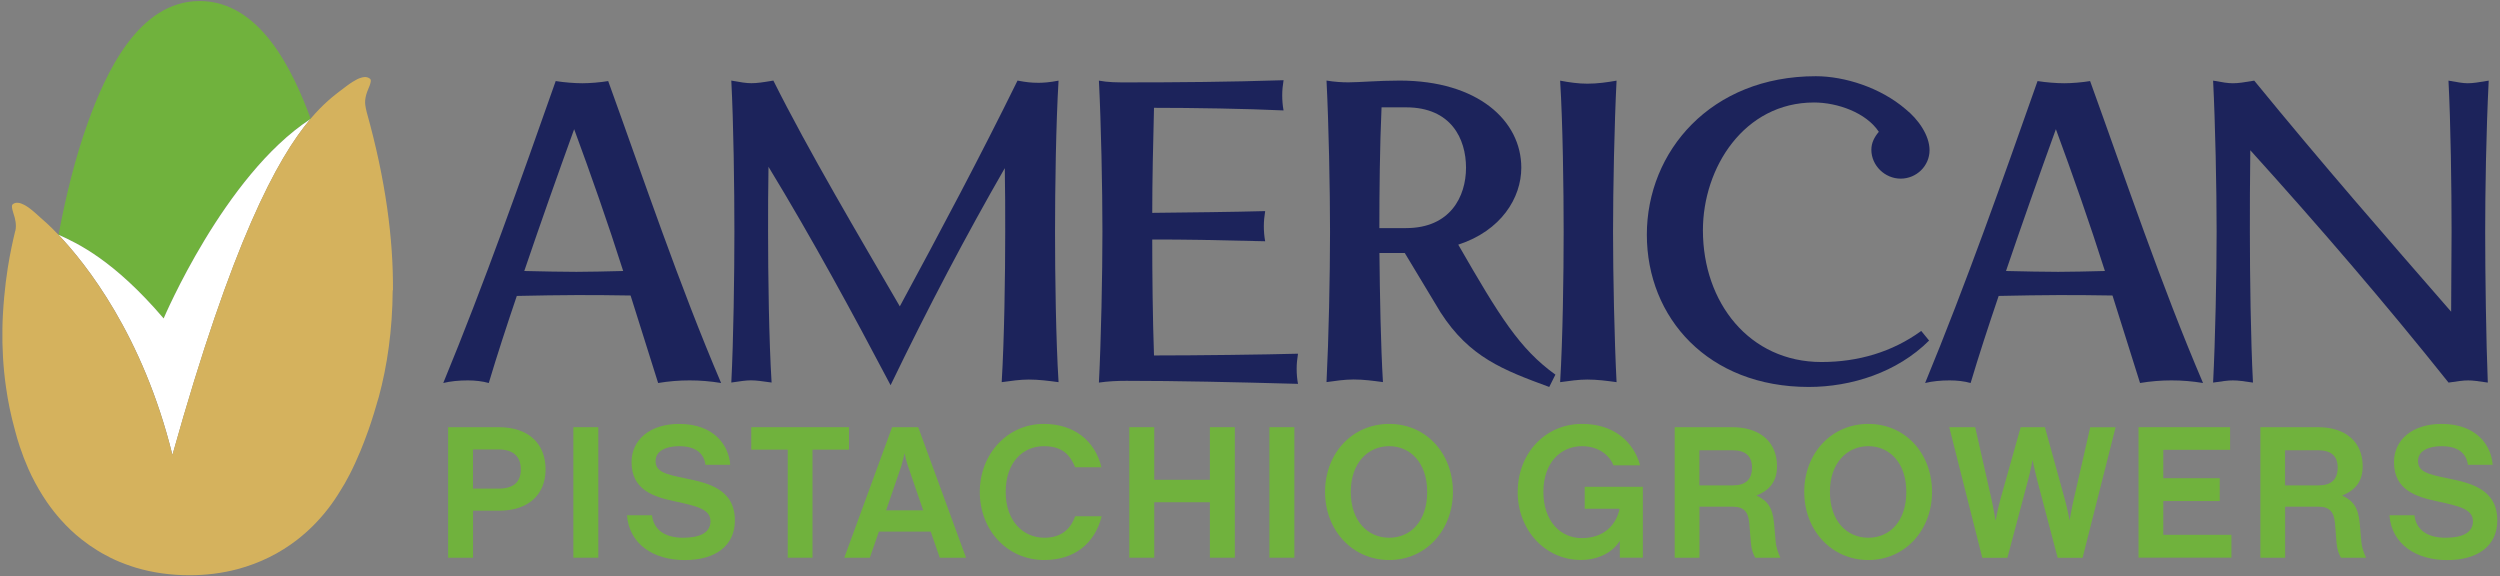 <svg xmlns="http://www.w3.org/2000/svg" id="Layer_1" viewBox="0 0 412 95"><rect x="0" y="0" width="412" height="95" fill="#808080" stroke="none"/><defs><style>      .st0 {        fill: #fff;      }      .st1 {        fill: #1c235b;      }      .st2 {        fill: #70b23d;      }      .st3 {        fill: #d5b25d;      }    </style></defs><g><path class="st1" d="M103.92,48.7c-3.17-.07-6.63-.07-8.94-.07-2.52,0-6.49.07-9.81.14-1.66,4.9-3.24,9.73-4.62,14.35-1.01-.29-2.24-.43-3.46-.43-1.44,0-2.88.14-4.04.43,6.78-16.44,12.76-33.39,18.53-49.76,1.37.22,3.1.36,4.4.36,1.23,0,2.96-.14,4.25-.36,5.84,16.15,11.68,33.53,18.61,49.76-1.73-.29-3.46-.43-5.19-.43s-3.46.14-5.19.43l-4.54-14.42ZM86.4,44.66c3.03.07,6.35.14,8.58.14,2.02,0,4.98-.07,7.72-.14-2.52-7.93-5.34-15.94-8.08-23.37-2.74,7.57-5.55,15.51-8.22,23.37Z"></path><path class="st1" d="M170.92,13.65c1.01,0,2.02-.07,3.53-.36-.43,7.07-.58,17.89-.58,24.95s.14,17.67.58,24.74c-1.66-.22-3.25-.43-4.9-.43-1.44,0-2.96.22-4.47.43.43-7.07.58-17.6.58-24.74,0-3.25,0-7.07-.07-10.53-6.35,11.04-12.55,22.79-18.82,35.77-6.27-11.9-12.84-24.02-20.12-35.99-.07,3.53-.07,7.36-.07,10.67,0,7.14.14,17.88.58,24.88-1.59-.22-2.52-.36-3.39-.36s-1.73.14-3.25.36c.36-7,.51-17.74.51-24.88s-.14-17.81-.51-24.88c1.59.29,2.45.43,3.32.43.94,0,1.88-.14,3.61-.43,5.84,11.68,14.06,25.53,20.84,37.21,6.71-12.4,13.27-24.74,19.4-37.21,1.51.29,2.38.36,3.25.36Z"></path><path class="st1" d="M185.64,62.76c-1.51,0-3.03.07-4.54.29.36-7,.58-17.74.58-24.88s-.22-17.81-.58-24.88c1.51.29,3.03.29,4.54.29,8.44,0,16.95-.07,25.89-.36-.14.87-.22,1.66-.22,2.45,0,.87.07,1.73.22,2.53-6.13-.29-15-.43-21.35-.43-.14,5.55-.29,11.97-.29,17.31,6.06-.07,13.34-.14,18.61-.29-.14.86-.22,1.66-.22,2.52,0,.79.07,1.66.22,2.45-8.87-.22-12.98-.29-18.61-.29,0,5.63.07,13.05.29,19.11,7.07,0,18.32-.14,23.73-.29-.14.87-.22,1.66-.22,2.52,0,.79.07,1.66.22,2.45-10.46-.29-20.05-.5-28.27-.5Z"></path><path class="st1" d="M255.31,63.77c-7.64-2.81-13.13-4.9-17.89-12.26l-5.91-9.81h-4.18c.07,6.85.22,15.36.58,21.27-1.66-.22-3.17-.43-4.83-.43-1.51,0-2.96.22-4.47.43.36-7.07.58-17.6.58-24.74s-.22-17.88-.58-24.95c1.37.22,2.52.29,3.61.29,1.87,0,4.9-.29,8.44-.29,12.91,0,20.05,6.63,20.05,14.35,0,4.98-3.32,10.39-10.39,12.69,6.85,11.9,10.1,17.16,16.01,21.42l-1.01,2.02ZM231.72,37.59c7.28,0,9.88-5.19,9.88-9.95s-2.45-9.95-9.88-9.95h-4.04c-.29,6.35-.36,14.06-.36,19.91h4.4Z"></path><path class="st1" d="M257.69,38.24c0-7.07-.14-17.88-.58-24.95,1.51.29,3.03.5,4.47.5,1.66,0,3.24-.22,4.83-.5-.36,7.07-.58,17.89-.58,24.95s.22,17.67.58,24.74c-1.59-.22-3.17-.43-4.83-.43-1.44,0-2.96.22-4.47.43.43-7.07.58-17.6.58-24.74Z"></path><path class="st1" d="M317.91,56.13c-5.27,5.26-12.84,7.64-19.83,7.64-16.59,0-26.68-11.4-26.68-25.1s10.53-26.11,27.84-26.11c4.76,0,10.67,1.88,14.78,5.41,2.09,1.66,3.97,4.33,3.97,6.78,0,2.6-2.16,4.69-4.76,4.69s-4.83-2.16-4.83-4.76c0-1.15.5-2.09,1.23-2.96-2.09-3.17-6.85-4.83-10.67-4.83-11.54,0-18.32,10.75-18.32,21.06,0,11.9,7.64,21.71,19.54,21.71,6.06,0,11.68-1.66,16.44-5.12l1.3,1.59Z"></path><path class="st1" d="M348.13,48.7c-3.17-.07-6.64-.07-8.94-.07-2.53,0-6.49.07-9.81.14-1.66,4.9-3.25,9.74-4.62,14.35-1.01-.29-2.24-.43-3.46-.43-1.44,0-2.88.14-4.04.43,6.78-16.44,12.76-33.39,18.53-49.76,1.37.22,3.1.36,4.4.36,1.23,0,2.96-.14,4.26-.36,5.84,16.15,11.68,33.54,18.61,49.76-1.73-.29-3.46-.43-5.19-.43s-3.46.14-5.19.43l-4.54-14.42ZM330.6,44.66c3.03.07,6.35.14,8.58.14,2.02,0,4.98-.07,7.71-.14-2.52-7.93-5.34-15.94-8.08-23.37-2.74,7.57-5.55,15.51-8.22,23.37Z"></path><path class="st1" d="M406.77,62.69c-.94,0-1.66.14-3.25.36-10.24-12.84-21.13-25.53-32.67-38.29-.07,4.98-.07,9.66-.07,13.41,0,7.14.14,17.88.51,24.88-1.52-.22-2.38-.36-3.32-.36-.87,0-1.73.14-3.25.36.36-7,.58-17.74.58-24.88s-.22-17.81-.58-24.88c1.59.29,2.45.43,3.25.43.94,0,1.8-.14,3.53-.43,11.32,13.85,21.64,25.67,32.45,38.08,0-4.33.07-9.45.07-13.2,0-7.07-.14-17.81-.51-24.88,1.59.29,2.45.43,3.17.43.87,0,1.73-.14,3.46-.43-.43,8.58-.58,18.32-.58,24.88,0,7.14.15,17.88.43,24.88-1.52-.22-2.38-.36-3.25-.36Z"></path></g><g><path class="st2" d="M73.84,70.4h8.35c4.97,0,7.72,2.75,7.72,6.96s-2.91,6.8-7.62,6.8h-4.33v7.75h-4.11v-21.51ZM82.16,80.52c2.37,0,3.67-.98,3.67-3.16s-1.3-3.29-3.67-3.29h-4.21v6.45h4.21Z"></path><path class="st2" d="M94.49,70.4h4.11v21.51h-4.11v-21.51Z"></path><path class="st2" d="M103.34,84.92h4.11c.25,2.25,1.96,3.7,5.12,3.7,2.59,0,4.52-.73,4.52-2.72s-2.25-2.5-5.92-3.29c-3.39-.73-7.09-1.83-7.09-6.45,0-3.67,3.01-6.3,7.85-6.3,5.76,0,8.19,3.54,8.41,6.74h-4.08c-.25-1.99-1.74-3.07-4.33-3.07-2.25,0-3.89.82-3.89,2.44,0,1.77,1.55,2.18,5,2.88,3.7.76,8.07,1.77,8.07,6.93,0,4.08-3.1,6.52-8.26,6.52s-9.14-2.62-9.52-7.37Z"></path><path class="st2" d="M129.82,74.1h-6.01v-3.7h16.1v3.7h-6.01v17.81h-4.08v-17.81Z"></path><path class="st2" d="M147.02,70.4h4.3l7.88,21.51h-4.33l-1.49-4.3h-8.54l-1.49,4.3h-4.21l7.88-21.51ZM146.04,84.1h6.1l-2.5-7.28c-.22-.6-.54-1.93-.57-2.12-.03.16-.35,1.49-.54,2.12l-2.5,7.28Z"></path><path class="st2" d="M161.47,81.06c0-6.3,4.62-11.2,10.53-11.2,5,0,8.45,2.75,9.52,7.15h-4.33c-.82-1.96-2.02-3.48-5.16-3.48-3.48,0-6.29,2.69-6.29,7.53s2.88,7.56,6.39,7.56c3.07,0,4.43-1.77,5.06-3.54h4.37c-1.14,4.52-4.52,7.21-9.46,7.21-6.1,0-10.63-4.9-10.63-11.23Z"></path><path class="st2" d="M186.11,70.4h4.11v8.67h9.17v-8.67h4.11v21.51h-4.11v-9.14h-9.17v9.14h-4.11v-21.51Z"></path><path class="st2" d="M209.2,70.4h4.11v21.51h-4.11v-21.51Z"></path><path class="st2" d="M218.37,81.06c0-6.3,4.43-11.2,10.57-11.2s10.5,4.9,10.5,11.2-4.43,11.23-10.5,11.23-10.57-4.9-10.57-11.23ZM235.2,81.06c0-4.84-2.81-7.53-6.26-7.53s-6.33,2.69-6.33,7.53,2.82,7.56,6.33,7.56,6.26-2.69,6.26-7.56Z"></path><path class="st2" d="M250.12,81.06c0-6.3,4.49-11.2,10.6-11.2,5.19,0,8.45,2.85,9.58,6.83h-4.4c-.69-1.74-2.53-3.16-5.19-3.16-3.48,0-6.36,2.69-6.36,7.53s2.82,7.62,6.33,7.62c3.73,0,5.69-2.25,6.23-4.84h-5.75v-3.61h9.58v11.67h-3.8v-2.78c-1.04,1.77-3.39,3.16-6.42,3.16-5.85,0-10.41-4.9-10.41-11.23Z"></path><path class="st2" d="M275.99,70.4h9.49c4.49,0,7.37,2.37,7.37,6.42,0,2.53-1.23,3.99-3.39,4.84,1.8.86,2.66,1.9,2.91,4.65l.25,2.85c.09,1.14.47,2.09.79,2.75h-4.14c-.35-.6-.63-1.3-.73-2.5l-.25-3.13c-.16-1.93-.89-2.78-2.78-2.78h-5.44v8.41h-4.08v-21.51ZM285.57,79.99c2.12,0,3.16-.98,3.16-2.94s-1.14-2.85-3.26-2.85h-5.41v5.79h5.5Z"></path><path class="st2" d="M297.34,81.06c0-6.3,4.43-11.2,10.56-11.2s10.5,4.9,10.5,11.2-4.43,11.23-10.5,11.23-10.56-4.9-10.56-11.23ZM314.16,81.06c0-4.84-2.81-7.53-6.26-7.53s-6.33,2.69-6.33,7.53,2.82,7.56,6.33,7.56,6.26-2.69,6.26-7.56Z"></path><path class="st2" d="M321.21,70.4h4.3l2.63,11.61c.38,1.68.73,3.8.73,3.8,0,0,.41-2.21.88-3.83l3.26-11.58h3.99l3.19,11.55c.44,1.52.82,3.54.89,3.83.03-.19.35-2.18.73-3.73l2.66-11.64h4.18l-5.44,21.51h-4.11l-3.35-12.72c-.32-1.23-.73-3.1-.79-3.38-.03.19-.38,1.99-.76,3.38l-3.38,12.72h-4.14l-5.44-21.51Z"></path><path class="st2" d="M352.43,70.4h15.09v3.73h-11.01v4.68h9.3v3.76h-9.3v5.57h11.23v3.76h-15.31v-21.51Z"></path><path class="st2" d="M372.51,70.4h9.49c4.49,0,7.37,2.37,7.37,6.42,0,2.53-1.23,3.99-3.39,4.84,1.8.86,2.66,1.9,2.91,4.65l.25,2.85c.09,1.14.47,2.09.79,2.75h-4.14c-.35-.6-.63-1.3-.73-2.5l-.25-3.13c-.16-1.93-.89-2.78-2.78-2.78h-5.44v8.41h-4.08v-21.51ZM382.09,79.99c2.12,0,3.16-.98,3.16-2.94s-1.14-2.85-3.26-2.85h-5.41v5.79h5.5Z"></path><path class="st2" d="M393.79,84.92h4.11c.25,2.25,1.96,3.7,5.12,3.7,2.6,0,4.52-.73,4.52-2.72s-2.25-2.5-5.92-3.29c-3.39-.73-7.09-1.83-7.09-6.45,0-3.67,3.01-6.3,7.85-6.3,5.76,0,8.19,3.54,8.41,6.74h-4.08c-.25-1.99-1.74-3.07-4.33-3.07-2.25,0-3.89.82-3.89,2.44,0,1.77,1.55,2.18,5,2.88,3.7.76,8.07,1.77,8.07,6.93,0,4.08-3.1,6.52-8.26,6.52s-9.14-2.63-9.52-7.37Z"></path></g><path class="st2" d="M51.21,19.6C48.25,11.55,42.88.27,33.02.17h-.12C22.75.17,17.35,12.23,14.47,20.23c-2.13,5.92-3.66,12.27-4.82,18.46,3.17,1.42,9.17,4.24,17.32,13.79,0,0,9.96-23.53,24.1-32.8l.14-.07Z"></path><path class="st0" d="M51.16,19.63l-.09.05c-14.14,9.27-24.1,32.8-24.1,32.8-8.15-9.55-14.15-12.37-17.32-13.79,0,0,0,.02,0,.02h0c4.51,4.75,13.89,16.51,18.77,36.27,9.85-35.14,17.24-48.85,22.74-55.36Z"></path><path class="st3" d="M64.76,47.87c.06-8.5-1.2-18.24-4.33-29.4l-.02-.09c-.09-.35-.16-.7-.21-1.06-.02-.12-.02-.24-.03-.36-.02-.6.12-1.19.31-1.76.08-.23.17-.45.27-.68.1-.23.43-.97.34-1.35-.01-.05-.03-.1-.06-.14-.13-.12-.27-.21-.42-.26-.36-.13-.78-.07-1.23.08-.07.02-.14.05-.22.08-.15.06-.31.13-.46.22-.2.1-.4.22-.59.34-.14.09-.27.18-.41.27-.15.1-.3.21-.45.32-.09.07-.18.13-.27.2s-.17.13-.25.19l-.05.04c-.19.14-.39.29-.6.45,0,0-.02.01-.03.02-.2.15-.4.31-.6.47,0,0-.02.01-.03.02-.21.16-.42.33-.63.51,0,0-.01,0-.02.01-.88.74-1.83,1.62-2.85,2.74,0,0,0,0,0,0-.25.28-.51.57-.77.88h0c-5.5,6.51-12.89,20.22-22.74,55.36-4.88-19.76-14.26-31.52-18.77-36.27-1.57-1.65-2.56-2.47-2.56-2.47-.18-.15-.43-.38-.71-.63-.19-.17-.39-.36-.61-.55-.32-.28-.67-.57-1.03-.83-.24-.17-.48-.32-.72-.45-.36-.19-.71-.32-1.04-.35-.33-.03-.63.04-.89.26-.03.03-.06.08-.08.13-.02.05-.03.11-.03.18-.01.33.13.79.21,1.06.02.05.03.1.04.13.08.23.15.46.21.69.06.23.11.47.14.7.03.24.05.47.05.71,0,.24-.03.48-.08.72l-.05.15c-.4,1.64-.84,3.68-1.21,6.02-.23,1.49-.44,3.11-.59,4.82-.08.93-.16,1.89-.21,2.87-.04.75-.07,1.52-.08,2.3-.05,3.06.11,6.31.59,9.65.32,2.28.79,4.61,1.44,6.94l.07.28c.23.88.48,1.73.76,2.57.42,1.26.89,2.48,1.41,3.66.35.78.72,1.55,1.12,2.29.4.74.82,1.46,1.26,2.16.22.35.45.69.68,1.03.7,1.01,1.45,1.98,2.26,2.88,1.07,1.21,2.23,2.31,3.49,3.3.82.65,1.68,1.25,2.58,1.8.25.16.51.31.77.46.93.53,1.89,1.01,2.89,1.42.63.26,1.28.5,1.94.72.25.08.5.16.75.24,2.71.81,5.66,1.24,8.85,1.24,2.78,0,5.41-.35,7.87-1,3.69-.98,7-2.64,9.85-4.85.95-.74,1.85-1.53,2.7-2.39,1.7-1.71,3.19-3.64,4.45-5.75.17-.26.4-.63.68-1.12.47-.81,1.06-1.93,1.73-3.39.27-.58.55-1.22.84-1.92.43-1.04.88-2.21,1.34-3.5.3-.86.61-1.79.91-2.77.15-.49.3-1,.45-1.52,0,0,0-.04.02-.09.05-.16.09-.3.13-.43.12-.38.19-.62.19-.62,1.4-5.17,2.25-11.02,2.3-17.63Z"></path></svg>